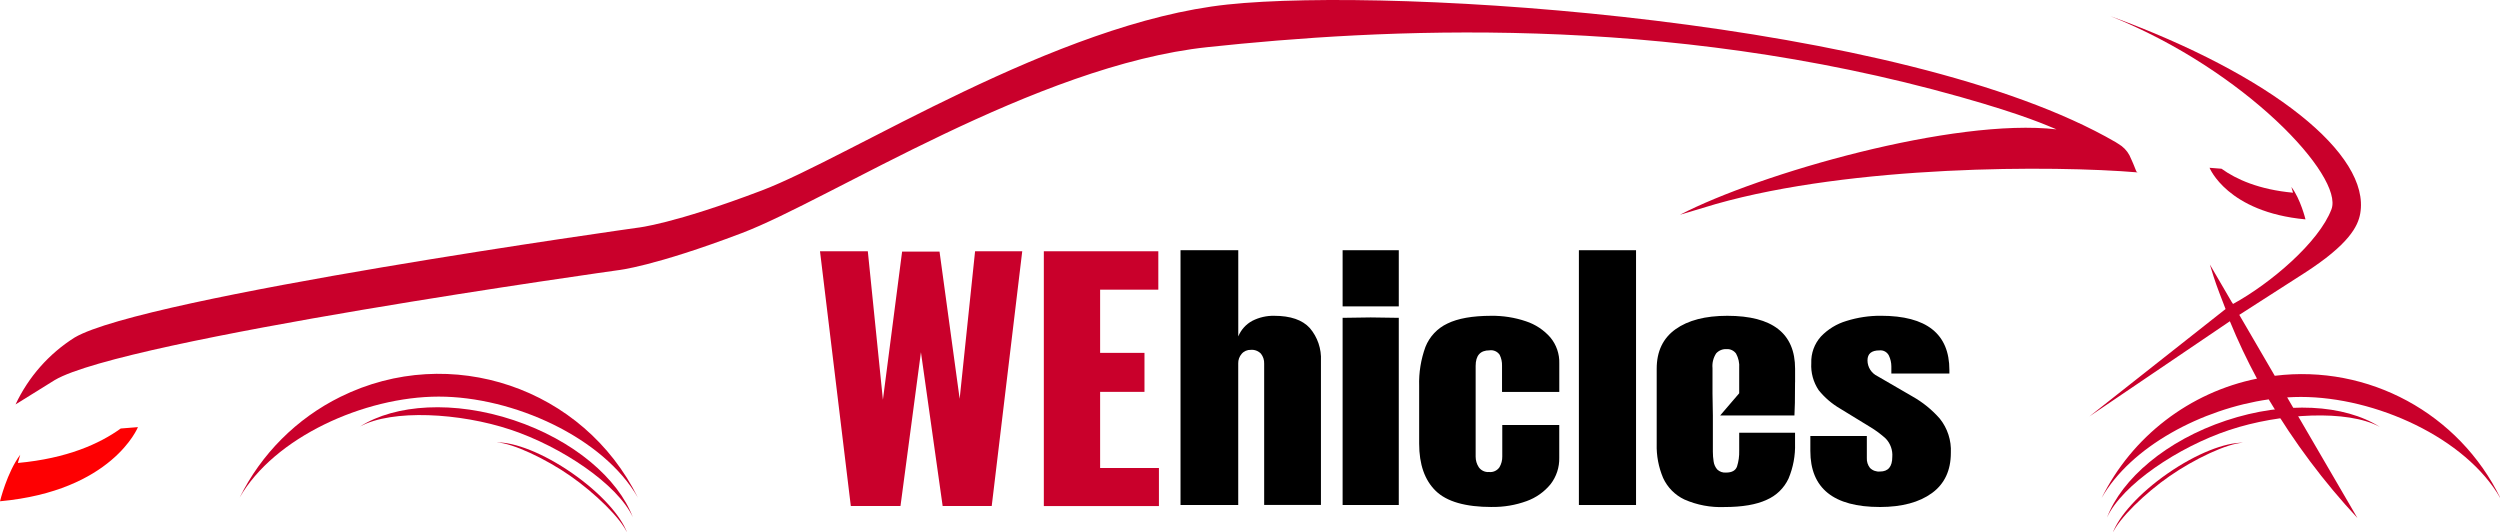 <svg width="616" height="131" viewbox="0 0 616 131"  xmlns="http://www.w3.org/2000/svg">
	<g>
		<path fill="#c9002b" d="m59.04,122.624c8.48,-14.86 30.74,-24.9 49.07,-24.9s40.59,10.04 49.07,24.9l0,0c-13.38,-27.1 -46.19,-38.23 -73.29,-24.85c-10.79,5.33 -19.52,14.06 -24.85,24.85z" class="ad" id="c"/>
		<path fill="#c9002b" d="m88.77,105.064c7.87,-4.26 24.5,-3.37 37.04,0.81s26.38,13.45 30.12,21.57l0,0c-3.64,-9.58 -14.61,-19 -29.34,-23.91s-29.17,-3.95 -37.82,1.52l0,0l0,0.01z" class="ag" id="e"/>
		<path fill="#c9002b" d="m122.35,109.004c4,0.18 12.14,4.06 18.15,8.24s12.5,10.44 14.06,14.13l0,0c-1.46,-4.18 -6.53,-9.89 -13.6,-14.8s-14.18,-7.66 -18.61,-7.57l0,0z" class="ac" id="g"/>
		<path fill="#c9002b" d="m586.32,105.154c-7.87,-4.26 -24.49,-3.37 -37.04,0.81s-26.38,13.45 -30.12,21.57l0,0c3.64,-9.57 14.61,-19 29.34,-23.91s29.17,-3.95 37.82,1.52l0,0l0,0.01z" class="af" id="i"/>
		<path fill="#c9002b" d="m552.73,109.084c-4,0.17 -12.13,4.06 -18.15,8.24s-12.5,10.44 -14.06,14.13l0,0c1.46,-4.18 6.53,-9.89 13.6,-14.8s14.18,-7.66 18.61,-7.57l0,0z" class="aj" id="k"/>
		<path fill="#fe0002" d="m0,123.514c27.7,-2.55 33.99,-18.27 33.99,-18.27c0,0 -1.71,0.12 -4.24,0.34c-5.19,3.74 -13.21,7.38 -25.34,8.49c0,0 0.2,-0.81 0.58,-2.03c-3.26,4.34 -4.99,11.48 -4.99,11.48l0,-0.01z" class="ai" id="l"/>
		<path fill="#c9002b" d="m568.07,54.054c-19.26,-1.78 -23.64,-12.71 -23.64,-12.71c0,0 1.19,0.08 2.95,0.23c3.61,2.6 9.19,5.13 17.62,5.91c0,0 -0.14,-0.57 -0.4,-1.42c2.27,3.02 3.47,7.98 3.47,7.98l0,0.01z" class="ab" id="n"/>
		<path fill="#c9002b" d="m616.1,122.724c-10.2,-20.88 -32.53,-32.99 -55.6,-30.13l-8.74,-15.01l16.03,-10.29c11.01,-7.08 13.22,-11.55 13.77,-14.68c2.56,-14.52 -21.64,-34.08 -61.56,-48.64c33.23,13.3 57.55,39.47 54.47,47.6s-15.04,18.29 -24.25,23.32l-0.35,-0.52l-5.36,-9.2c0.3,1 0.61,2 0.93,3c0.79,2.49 1.95,5.39 2.94,7.97l-33.56,26.47l34.62,-23.46c1.98,4.83 4.21,9.55 6.68,14.14c-16.62,3.38 -30.76,14.24 -38.3,29.44c7.29,-12.78 24.77,-21.98 41.19,-24.33c6.22,10.5 13.55,20.3 21.86,29.23l-17.31,-29.72c1.14,-0.07 2.27,-0.11 3.38,-0.11c18.35,0 40.64,10.05 49.13,24.93l0.03,-0.01z" class="ak" id="p"/>
		<path fill="#c9002b" d="m524.71,38.274c-0.64,-1.19 -1.6,-2.17 -2.77,-2.84l-0.66,-0.42c-52.08,-30.2 -177.38,-38.3 -218.82,-33.9c-42.33,4.5 -92.94,37.53 -114.76,45.82s-30.55,9.17 -30.55,9.17c0,0 -121.74,17.02 -138.76,27.06c-6.33,3.99 -11.38,9.72 -14.56,16.49l9.67,-6.01c17.02,-10.04 138.76,-27.06 138.76,-27.06c0,0 8.73,-0.87 30.55,-9.16s72.42,-41.32 114.75,-45.81s111.91,-8.52 185.57,12.3c16.08,4.54 21.47,7.11 23.59,7.96c-25.18,-2.9 -73.13,10.85 -92.79,21.05c0.51,-0.15 8.34,-2.49 8.85,-2.65c33.73,-9.58 82.98,-9.57 104.12,-7.78c-0.74,-0.09 -0.22,-0.02 -2.2,-4.22l0.01,0z" class="am" id="r"/>
		<g id="svg_2">
			<path id="svg_3" fill="#c9002b" d="m209.64,124.684l-7.59,-62.77l11.78,0l3.72,36.58l4.73,-36.5l9.22,0l4.96,36.27l3.8,-36.35l11.62,0l-7.52,62.77l-12.09,0l-5.35,-37.9l-5.04,37.9l-12.25,0l0.01,0z" class="ae"/>
			<path id="svg_4" fill="#c9002b" d="m257.2,124.684l0,-62.77l28.21,0l0,9.46l-14.34,0l0,15.58l10.93,0l0,9.61l-10.93,0l0,18.75l14.49,0l0,9.38l-28.37,0l0.01,-0.01z" class="ae"/>
		</g>
		<g id="svg_5" fill="#000000" class="al">
			<g id="t">
				<path d="m367.58,124.924c-6.49,0 -11.1,-1.32 -13.82,-3.97c-2.72,-2.65 -4.08,-6.53 -4.08,-11.66l0,-14.2c-0.1,-3.28 0.43,-6.54 1.55,-9.62c1.01,-2.54 2.94,-4.59 5.41,-5.75c2.58,-1.27 6.16,-1.9 10.75,-1.91c2.92,-0.04 5.83,0.41 8.6,1.35c2.32,0.76 4.4,2.13 6.01,3.97c1.49,1.79 2.28,4.07 2.21,6.4l0,7.04l-14.11,0l0,-6.46c0.03,-0.93 -0.17,-1.85 -0.58,-2.69c-0.56,-0.82 -1.54,-1.25 -2.52,-1.1c-2.27,0 -3.4,1.28 -3.4,3.84l0,22.36c0,0.92 0.26,1.83 0.77,2.6c0.58,0.82 1.55,1.27 2.55,1.18c0.99,0.11 1.96,-0.34 2.53,-1.15c0.49,-0.81 0.73,-1.74 0.71,-2.69l0,-7.75l14.04,0l0,8.06c0.06,2.36 -0.7,4.67 -2.14,6.53c-1.55,1.9 -3.59,3.34 -5.9,4.17c-2.75,1 -5.65,1.49 -8.58,1.44" id="u"/>
				<path d="m463.23,124.924c-11.45,0 -17.17,-4.61 -17.16,-13.84l0,-3.66l13.92,0l0,5.41c-0.05,0.89 0.22,1.76 0.77,2.46c0.65,0.65 1.56,0.98 2.48,0.89c2.01,0 3.02,-1.2 3.02,-3.6c0.13,-1.66 -0.45,-3.29 -1.59,-4.5c-1.19,-1.09 -2.48,-2.05 -3.87,-2.88l-7.38,-4.52c-2.03,-1.18 -3.83,-2.72 -5.3,-4.55c-1.32,-1.97 -1.96,-4.31 -1.82,-6.67c-0.09,-2.41 0.77,-4.76 2.38,-6.55c1.73,-1.81 3.9,-3.13 6.3,-3.84c2.75,-0.86 5.61,-1.29 8.49,-1.27c11.24,0 16.86,4.46 16.86,13.38l0,0.86l-14.3,0l0,-1.75c0,-0.92 -0.21,-1.84 -0.6,-2.67c-0.43,-0.88 -1.36,-1.4 -2.34,-1.29c-1.96,0 -2.94,0.82 -2.94,2.46c0,1.67 0.97,3.18 2.48,3.9l8.58,4.98c2.55,1.43 4.83,3.28 6.75,5.47c1.91,2.38 2.88,5.38 2.73,8.42c0,4.35 -1.55,7.66 -4.66,9.93c-3.11,2.27 -7.37,3.42 -12.79,3.43" id="v"/>
				<path d="m442.31,94.204l0,-3.35c0,-8.69 -5.57,-13.04 -16.7,-13.04c-5.41,0 -9.67,1.1 -12.76,3.31s-4.64,5.45 -4.64,9.73l0,18.54c-0.08,2.87 0.46,5.72 1.58,8.37c1.07,2.34 2.93,4.22 5.26,5.32c3.1,1.36 6.48,1.99 9.86,1.85c4.38,0 7.84,-0.59 10.38,-1.77c2.39,-1.03 4.32,-2.9 5.41,-5.26c1.15,-2.74 1.69,-5.69 1.6,-8.66l0,-2.61l-13.76,0l0,4.43c0.04,1.32 -0.14,2.63 -0.54,3.89c-0.36,0.99 -1.26,1.49 -2.7,1.49c-0.81,0.07 -1.6,-0.21 -2.18,-0.77c-0.47,-0.55 -0.78,-1.23 -0.88,-1.95c-0.13,-0.8 -0.19,-1.61 -0.19,-2.42l0,-8.92l-0.09,-5.47l0,-6.21c-0.12,-1.28 0.2,-2.56 0.91,-3.64c0.66,-0.72 1.6,-1.1 2.57,-1.04c0.91,-0.06 1.78,0.36 2.32,1.09c0.6,1.09 0.88,2.34 0.78,3.58l0,6.21l-4.69,5.47l18.3,0c0.1,-1.4 0.15,-4.13 0.15,-8.18" id="w"/>
				<path d="m322.74,80.834c-1.83,-2.01 -4.75,-3.02 -8.77,-3.02c-1.88,-0.04 -3.74,0.39 -5.42,1.25c-1.55,0.84 -2.77,2.2 -3.44,3.83l0,-21.24l-14.23,0l0,62.78l14.22,0l0,-34.9c-0.02,-0.86 0.28,-1.69 0.84,-2.34c0.56,-0.66 1.39,-1.02 2.26,-0.99c0.93,-0.08 1.85,0.27 2.5,0.95c0.55,0.7 0.83,1.57 0.79,2.46l0,34.81l13.99,0l0,-35.51c0.15,-2.95 -0.83,-5.84 -2.74,-8.08" id="x"/>
				<path d="m399.64,61.654l-10.6,0l0,62.78l14.08,0l0,-62.78l-3.48,0z" id="y"/>
				<path d="m337.74,78.214l-6.92,0.1l0,46.12l13.84,0l0,-46.12l-6.92,-0.1z" id="a`"/>
				<rect height="13.84" width="13.84" y="61.654" x="330.82" id="aa"/>
			</g>
		</g>
	</g>
</svg>